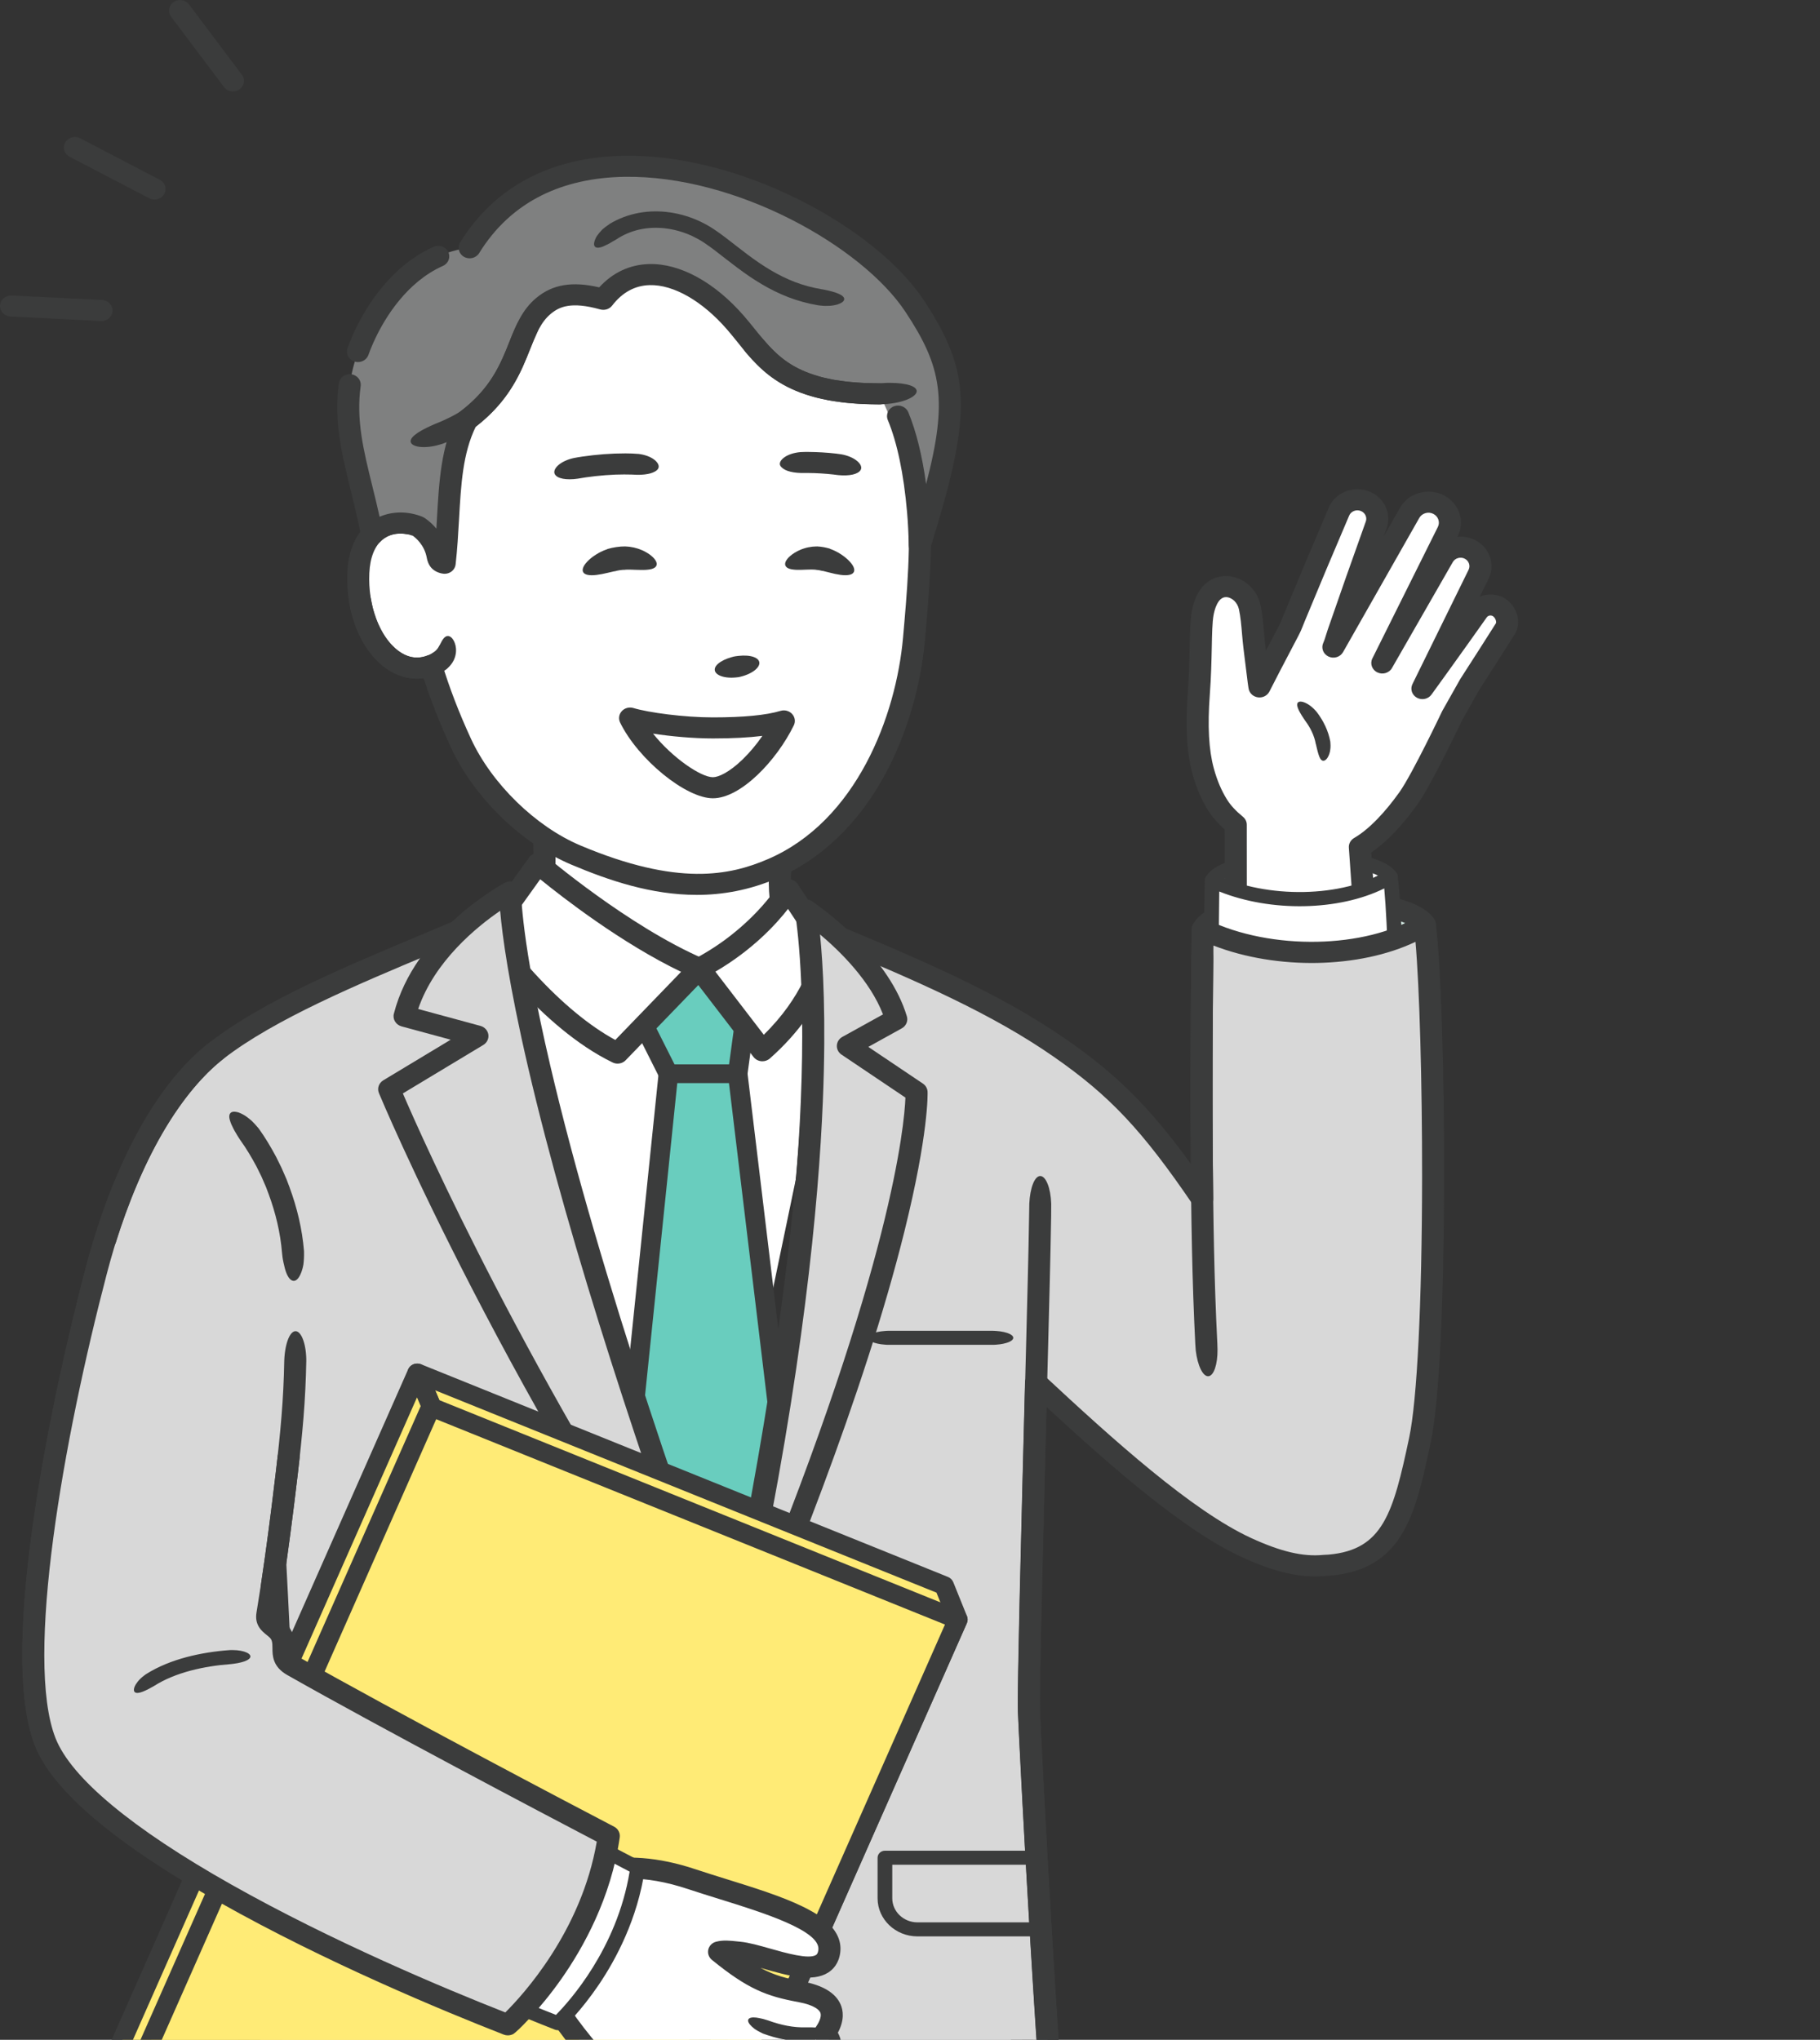 <svg width="116" height="130" viewBox="0 0 116 130" fill="none" xmlns="http://www.w3.org/2000/svg">
<rect x="0" y="0" width="116" height="130" fill="#333333" stroke="none"/>
<g clip-path="url(#clip0_4320_54701)">
<g clip-path="url(#clip1_4320_54701)">
<path d="M76.656 59.228C81.01 61.337 87.289 61.122 90.813 58.933C89.323 56.676 77.662 57.082 76.656 59.228Z" fill="#D5EBE4"/>
<path d="M83.616 61.375C81.075 61.375 78.485 60.862 76.346 59.827C76.012 59.664 75.869 59.28 76.022 58.954C76.325 58.308 77.122 57.809 78.459 57.429C79.514 57.129 80.868 56.917 82.374 56.814C85.174 56.624 90.229 56.781 91.415 58.575C91.619 58.885 91.526 59.295 91.204 59.496C89.195 60.744 86.437 61.375 83.617 61.375H83.616ZM77.945 59.043C81.585 60.424 86.39 60.338 89.573 58.838C89.131 58.641 88.465 58.448 87.532 58.306C86.089 58.088 84.245 58.031 82.475 58.152C81.07 58.247 79.82 58.441 78.861 58.715C78.463 58.827 78.166 58.939 77.945 59.042V59.043Z" fill="#3B3C3C"/>
<path d="M77.258 56.124C80.753 57.815 85.793 57.644 88.621 55.887C87.425 54.076 78.065 54.401 77.258 56.124Z" fill="white"/>
<path d="M82.843 57.754C80.819 57.754 78.754 57.346 77.05 56.52C76.827 56.412 76.732 56.157 76.834 55.938C77.412 54.705 80.536 54.364 81.852 54.275C84.078 54.124 88.094 54.242 89.021 55.646C89.158 55.853 89.095 56.126 88.881 56.26C87.282 57.253 85.088 57.755 82.843 57.755V57.754ZM78.065 55.984C81.096 57.203 85.205 57.128 87.835 55.808C86.918 55.322 84.702 54.977 81.918 55.167C80.784 55.244 79.773 55.402 78.997 55.622C78.581 55.74 78.277 55.866 78.065 55.983V55.984Z" fill="#3B3C3C"/>
<path d="M95.556 38.715C95.105 38.424 94.492 38.538 94.188 38.968C93.379 40.113 92.563 41.256 91.745 42.394L90.666 43.886L94.243 36.603C94.528 36.028 94.299 35.331 93.708 35.02C93.094 34.699 92.323 34.913 91.987 35.499L91.984 35.503L88.11 42.251L92.286 33.867C92.593 33.245 92.344 32.492 91.704 32.16C91.04 31.816 90.21 32.051 89.85 32.684L84.99 41.237C85.121 40.949 85.194 40.639 85.297 40.34C86.09 38.043 86.899 35.743 87.72 33.455L87.722 33.449C87.936 32.847 87.624 32.182 87.001 31.939C86.353 31.686 85.612 31.983 85.348 32.602C84.384 34.857 83.436 37.11 82.5 39.375C82.345 39.75 82.312 39.881 82.121 40.242C81.737 40.968 81.355 41.696 80.977 42.425C80.744 42.875 80.513 43.325 80.282 43.776C80.249 43.663 80.05 41.996 79.953 41.197C79.854 40.394 79.834 39.5 79.66 38.693C79.5 37.949 78.876 37.407 78.189 37.382C77.301 37.348 76.822 38.157 76.656 39.11C76.491 40.063 76.588 41.872 76.412 44.23C76.311 45.594 76.253 47.537 76.687 49.13C76.895 49.892 77.187 50.629 77.621 51.32C77.9 51.764 78.304 52.182 78.769 52.562L78.783 74.885L88.172 75.264L86.679 53.979C86.957 53.818 87.198 53.645 87.42 53.468C87.757 53.198 88.053 52.919 88.328 52.633C88.877 52.062 89.348 51.469 89.784 50.861C90.65 49.639 92.563 45.605 92.563 45.605L93.68 43.623C94.441 42.442 95.197 41.261 95.95 40.072C96.219 39.645 95.993 38.995 95.556 38.714V38.715Z" fill="white"/>
<path d="M88.164 75.935C88.154 75.935 88.144 75.935 88.135 75.935L78.746 75.557C78.37 75.542 78.074 75.246 78.073 74.887L78.059 52.864C77.618 52.473 77.266 52.072 77.011 51.667C76.577 50.977 76.246 50.203 75.999 49.301C75.641 47.988 75.544 46.315 75.703 44.185C75.786 43.065 75.807 42.087 75.825 41.225C75.844 40.286 75.86 39.544 75.954 39.002C76.21 37.526 77.053 36.671 78.208 36.713C79.222 36.751 80.119 37.528 80.34 38.56C80.462 39.125 80.512 39.712 80.561 40.28C80.586 40.575 80.609 40.853 80.642 41.121L80.684 41.466C80.927 41.001 81.189 40.503 81.486 39.94C81.607 39.709 81.653 39.592 81.73 39.398C81.761 39.321 81.795 39.234 81.839 39.129C82.744 36.938 83.703 34.657 84.691 32.349C84.89 31.884 85.266 31.521 85.752 31.326C86.237 31.131 86.773 31.128 87.26 31.318C88.223 31.694 88.716 32.726 88.382 33.666C88.382 33.668 88.378 33.676 88.378 33.678C88.318 33.844 88.258 34.01 88.199 34.176L89.227 32.366C89.772 31.408 91.03 31.052 92.033 31.572C92.997 32.072 93.385 33.207 92.916 34.156L92.888 34.212C93.274 34.173 93.675 34.242 94.041 34.433C94.954 34.911 95.319 35.991 94.874 36.891L94.318 38.022C94.832 37.806 95.446 37.839 95.945 38.16C96.713 38.655 96.994 39.712 96.547 40.421C95.838 41.541 95.098 42.699 94.284 43.962L93.188 45.906C93.02 46.258 91.225 50.019 90.36 51.24C89.843 51.962 89.36 52.549 88.839 53.091C88.508 53.433 88.19 53.726 87.865 53.986C87.704 54.114 87.552 54.227 87.401 54.329L88.866 75.223C88.88 75.413 88.808 75.6 88.668 75.737C88.536 75.866 88.354 75.939 88.166 75.939L88.164 75.935ZM79.477 74.243L87.411 74.562L85.971 54.025C85.953 53.776 86.083 53.537 86.307 53.406C86.522 53.282 86.731 53.138 86.964 52.952C87.244 52.729 87.511 52.483 87.804 52.18C88.278 51.687 88.721 51.147 89.197 50.483C90.017 49.326 91.897 45.369 91.915 45.329C91.922 45.315 91.929 45.301 91.937 45.288L93.054 43.307C93.061 43.295 93.068 43.284 93.074 43.273C93.89 42.007 94.632 40.848 95.341 39.727C95.394 39.644 95.318 39.377 95.156 39.272C95.026 39.188 94.849 39.221 94.761 39.344C93.995 40.427 93.195 41.55 92.315 42.774L91.237 44.267C91.029 44.555 90.626 44.642 90.309 44.468C89.992 44.294 89.868 43.917 90.023 43.601L93.6 36.318C93.73 36.057 93.625 35.747 93.363 35.61C93.231 35.54 93.078 35.524 92.933 35.565C92.788 35.605 92.668 35.697 92.595 35.824L88.719 42.576C88.537 42.895 88.121 43.016 87.783 42.851C87.445 42.686 87.305 42.292 87.469 41.965L91.645 33.581C91.795 33.278 91.67 32.913 91.361 32.753C91.205 32.672 91.025 32.654 90.856 32.703C90.686 32.751 90.546 32.859 90.461 33.008L85.601 41.561C85.421 41.877 85.013 42.002 84.676 41.844C84.338 41.687 84.19 41.303 84.339 40.974C84.409 40.822 84.462 40.647 84.519 40.461C84.552 40.352 84.586 40.243 84.623 40.135C85.391 37.909 86.207 35.59 87.049 33.241C87.049 33.24 87.052 33.232 87.053 33.231C87.146 32.966 87.006 32.671 86.729 32.564C86.589 32.509 86.435 32.51 86.296 32.566C86.156 32.621 86.048 32.726 85.991 32.859C85.007 35.162 84.049 37.438 83.146 39.624C83.106 39.722 83.074 39.802 83.046 39.875C82.963 40.085 82.896 40.251 82.741 40.547C82.3 41.382 81.937 42.074 81.6 42.726C81.367 43.174 81.136 43.623 80.907 44.074C80.779 44.323 80.503 44.473 80.214 44.447C79.924 44.423 79.68 44.23 79.6 43.964C79.568 43.856 79.537 43.651 79.31 41.779L79.249 41.279C79.213 40.988 79.188 40.685 79.162 40.392C79.118 39.864 79.071 39.319 78.966 38.834C78.874 38.404 78.525 38.07 78.156 38.056C77.592 38.037 77.392 38.944 77.344 39.223C77.267 39.669 77.252 40.369 77.234 41.254C77.216 42.089 77.194 43.128 77.108 44.282C76.96 46.264 77.043 47.795 77.362 48.964C77.574 49.741 77.854 50.4 78.218 50.977C78.44 51.331 78.777 51.693 79.22 52.055C79.376 52.183 79.466 52.368 79.466 52.565L79.48 74.245L79.477 74.243Z" fill="#3B3C3C"/>
<path d="M83.864 47.419C83.771 46.89 83.523 46.377 83.178 45.92C83.174 45.915 83.171 45.909 83.169 45.903C83.147 45.871 83.126 45.84 83.105 45.809C83.06 45.742 83.018 45.678 82.978 45.615C82.899 45.489 82.831 45.37 82.779 45.263C82.676 45.046 82.639 44.875 82.72 44.778C82.801 44.681 83.005 44.694 83.251 44.818C83.374 44.88 83.508 44.97 83.641 45.085C83.707 45.143 83.772 45.208 83.837 45.278L83.885 45.332L83.926 45.382C83.932 45.386 83.936 45.392 83.941 45.399C84.351 45.944 84.666 46.579 84.79 47.272C84.791 47.279 84.792 47.288 84.791 47.295V47.307C84.791 47.33 84.794 47.353 84.796 47.376C84.806 47.472 84.803 47.567 84.799 47.656C84.792 47.745 84.779 47.83 84.764 47.908C84.744 47.986 84.724 48.058 84.698 48.121C84.645 48.249 84.583 48.346 84.514 48.407C84.448 48.469 84.38 48.494 84.317 48.483C84.187 48.459 84.105 48.298 84.037 48.079C84.019 48.024 84.001 47.965 83.986 47.903C83.969 47.841 83.953 47.775 83.937 47.708C83.919 47.64 83.906 47.569 83.887 47.497L83.875 47.445L83.871 47.437C83.869 47.431 83.867 47.426 83.866 47.42L83.864 47.419Z" fill="#3B3C3C"/>
<path d="M88.376 82.234C89.328 77.741 89.133 59.731 88.62 55.886C85.792 57.643 80.75 57.815 77.257 56.123C77.257 56.123 76.897 79.062 77.978 81.865C79.376 85.495 80.661 88.93 83.768 88.648C86.975 88.356 87.557 86.099 88.376 82.234Z" fill="white"/>
<path d="M83.407 89.111C82.019 89.111 80.858 88.423 79.87 87.017C78.96 85.721 78.291 83.984 77.583 82.145L77.534 82.019C76.438 79.171 76.77 57.056 76.785 56.115C76.787 55.961 76.873 55.819 77.011 55.739C77.15 55.659 77.321 55.653 77.465 55.723C80.736 57.307 85.624 57.211 88.361 55.51C88.497 55.426 88.668 55.414 88.813 55.479C88.96 55.543 89.061 55.675 89.081 55.828C89.607 59.774 89.784 77.829 88.831 82.322C88.069 85.918 87.467 88.759 83.808 89.092C83.672 89.104 83.538 89.11 83.406 89.11L83.407 89.111ZM77.711 56.817C77.598 64.901 77.607 79.616 78.414 81.711L78.462 81.837C79.828 85.385 81.008 88.45 83.721 88.203C86.562 87.944 87.086 86.054 87.915 82.146C88.328 80.194 88.57 75.335 88.577 68.817C88.583 63.807 88.439 58.926 88.227 56.62C85.338 58.056 81.003 58.14 77.712 56.817H77.711Z" fill="#3B3C3C"/>
<path d="M63.425 120.282L39.344 120.61V120.668L18.358 121.118C18.358 121.118 16.837 125.006 17.397 136.865C19.124 173.37 23.528 238.767 23.528 238.767C27.667 242.846 38.892 239.36 38.892 239.36C38.892 239.36 40.683 190.816 42.888 158.758C45.442 190.303 47.699 237.712 47.699 237.712C56.254 239.844 61.227 238.161 63.785 236.13C63.785 236.13 64.886 172.528 65.274 135.988C65.4 124.117 63.425 120.282 63.425 120.282Z" fill="#D8D8D8"/>
<path d="M30.122 241.417C27.412 241.417 24.715 240.898 23.025 239.232C22.909 239.117 22.838 238.967 22.828 238.808C22.784 238.154 18.403 172.987 16.696 136.894C16.135 125.034 17.636 121.046 17.7 120.882C17.8 120.624 18.055 120.452 18.341 120.445L39.043 120.002C39.131 119.962 39.23 119.939 39.333 119.937L63.414 119.609C63.686 119.608 63.934 119.751 64.054 119.984C64.138 120.146 66.102 124.098 65.975 135.993C65.592 172.117 64.498 235.503 64.487 236.139C64.483 236.335 64.391 236.52 64.233 236.645C62.647 237.903 60.527 238.767 58.102 239.143C55.059 239.615 51.498 239.351 47.52 238.36C47.222 238.285 47.009 238.034 46.995 237.741C46.974 237.315 45.146 199.117 42.946 168.754C41.067 199.696 39.608 238.945 39.592 239.381C39.582 239.663 39.389 239.909 39.108 239.995C38.815 240.087 34.454 241.416 30.119 241.416L30.122 241.417ZM24.212 238.465C26.197 240.207 29.879 240.227 32.66 239.927C35.102 239.663 37.284 239.11 38.208 238.854C38.401 233.712 40.123 188.717 42.187 158.712C42.211 158.361 42.516 158.087 42.883 158.085H42.887C43.254 158.085 43.559 158.354 43.588 158.705C45.973 188.176 48.126 232.022 48.375 237.181C52.265 238.092 58.838 238.943 63.087 235.802C63.171 230.898 64.201 170.783 64.57 135.98C64.671 126.481 63.401 122.183 62.949 120.959L39.637 121.276C39.552 121.313 39.458 121.336 39.358 121.337L18.887 121.776C18.543 123.062 17.653 127.413 18.099 136.834C19.75 171.76 23.908 233.931 24.212 238.465Z" fill="#3B3C3C"/>
<path d="M32.11 59.603C33.439 59.231 34.449 58.182 34.572 57.061C34.63 56.535 34.673 55.926 34.691 55.264C34.724 54.037 34.672 52.623 34.478 51.196L43.739 53.618L49.918 52.523C49.731 55.163 49.607 56.16 49.783 57.508C49.965 58.9 51.083 59.342 51.868 59.727C54.67 61.098 58.098 63.595 58.098 63.595C53.841 68.95 48.153 72.265 43.739 72.265C39.325 72.265 29.452 67.702 25.195 62.346C27.862 61.274 30.336 60.101 32.11 59.603Z" fill="white"/>
<path d="M29.458 61.296L26.329 62.613L26.561 62.87L26.899 63.218C27.354 63.677 27.831 64.122 28.335 64.542C30.341 66.232 32.618 67.654 35.004 68.852C36.198 69.45 37.426 69.986 38.678 70.446C39.304 70.675 39.938 70.88 40.576 71.06C41.213 71.238 41.856 71.389 42.495 71.487C42.654 71.506 42.814 71.531 42.972 71.548C43.128 71.56 43.288 71.58 43.442 71.584C43.596 71.588 43.749 71.597 43.908 71.589C43.987 71.588 44.067 71.587 44.146 71.583L44.383 71.567C45.017 71.521 45.652 71.407 46.278 71.244C47.532 70.915 48.746 70.4 49.897 69.773C51.048 69.145 52.142 68.406 53.167 67.586C53.68 67.177 54.176 66.748 54.658 66.304C55.138 65.857 55.601 65.394 56.049 64.917C56.159 64.796 56.272 64.678 56.381 64.556L56.706 64.19L57.104 63.723L56.72 63.456L56.305 63.173C55.196 62.423 54.066 61.7 52.908 61.045C52.619 60.879 52.328 60.723 52.036 60.569L51.596 60.346L51.134 60.12C50.81 59.961 50.459 59.763 50.135 59.496C49.812 59.226 49.525 58.874 49.343 58.482C49.3 58.384 49.261 58.283 49.224 58.184C49.196 58.083 49.164 57.982 49.14 57.882C49.121 57.782 49.103 57.679 49.087 57.581L49.057 57.322C49.02 56.975 49.002 56.623 48.999 56.278C48.996 55.584 49.044 54.919 49.09 54.261L49.158 53.342L47.837 53.575L45.811 53.934L44.798 54.114L44.292 54.204L44.038 54.248L43.794 54.291C43.709 54.323 43.627 54.278 43.545 54.261L35.292 52.104L35.324 52.459L35.354 52.893C35.391 53.473 35.407 54.053 35.407 54.633C35.406 55.214 35.385 55.794 35.344 56.375C35.333 56.521 35.322 56.666 35.308 56.812L35.287 57.032L35.274 57.143L35.252 57.279C35.193 57.641 35.065 57.982 34.892 58.292C34.696 58.642 34.445 58.947 34.176 59.197C33.72 59.603 33.194 59.798 32.806 59.836C32.609 59.852 32.449 59.84 32.33 59.794C32.212 59.751 32.14 59.688 32.115 59.605C32.064 59.435 32.206 59.239 32.418 59.019C32.63 58.795 32.914 58.541 33.195 58.249C33.371 58.078 33.533 57.878 33.653 57.662C33.76 57.471 33.833 57.272 33.865 57.074L33.878 56.999L33.888 56.9L33.909 56.696C33.922 56.56 33.933 56.423 33.943 56.286C33.982 55.738 34.002 55.185 34.003 54.632C34.004 54.08 33.988 53.527 33.953 52.976L33.924 52.563L33.906 52.357L33.88 52.072C33.819 51.509 33.74 50.93 33.667 50.364L33.657 50.292C33.653 50.282 33.665 50.29 33.669 50.29L33.687 50.295L33.723 50.304L33.867 50.341L34.155 50.417L34.731 50.568L35.774 50.841L36.928 51.142L39.233 51.745L43.774 52.932L47.581 52.258L50.311 51.775L50.563 51.73L50.627 51.719L50.658 51.713C50.666 51.714 50.685 51.703 50.684 51.714L50.675 51.837L50.64 52.327L50.571 53.271L50.492 54.354C50.447 55.004 50.401 55.65 50.405 56.269C50.407 56.58 50.424 56.883 50.456 57.189L50.483 57.418L50.517 57.603C50.531 57.662 50.55 57.718 50.565 57.776L50.629 57.938C50.727 58.144 50.87 58.322 51.062 58.486C51.259 58.648 51.5 58.792 51.786 58.932L52.242 59.154L52.711 59.392C53.019 59.556 53.327 59.72 53.627 59.891C54.833 60.574 55.987 61.313 57.121 62.079L57.544 62.368L57.993 62.68C58.269 62.875 58.544 63.07 58.815 63.267L59.019 63.414L59.069 63.452C59.073 63.458 59.096 63.463 59.085 63.471L59.065 63.495L58.987 63.592L58.675 63.98L58.363 64.368C58.311 64.431 58.258 64.5 58.208 64.557L58.122 64.658C58.011 64.787 57.901 64.92 57.788 65.048L57.448 65.432C57.334 65.56 57.216 65.684 57.099 65.811C56.63 66.311 56.145 66.798 55.641 67.266C55.135 67.734 54.611 68.185 54.07 68.617C52.989 69.481 51.83 70.265 50.597 70.939C49.362 71.61 48.048 72.173 46.65 72.538C45.952 72.721 45.231 72.852 44.496 72.906L44.22 72.924C44.127 72.929 44.034 72.929 43.942 72.932C43.757 72.94 43.567 72.931 43.379 72.925C43.189 72.92 43.008 72.897 42.823 72.883C42.64 72.864 42.46 72.837 42.278 72.813C41.56 72.703 40.867 72.539 40.186 72.349C39.506 72.157 38.838 71.941 38.181 71.7C36.869 71.218 35.595 70.662 34.357 70.041C31.883 68.798 29.526 67.33 27.408 65.547C26.877 65.103 26.369 64.631 25.881 64.138L25.519 63.763L25.078 63.275L24.444 62.511L24.126 62.129C24.114 62.113 24.096 62.096 24.09 62.082L24.148 62.058L24.265 62.01L24.497 61.912C24.806 61.781 25.114 61.651 25.434 61.523L26.076 61.258L27.016 60.862C27.642 60.597 28.271 60.328 28.906 60.065C29.349 59.882 29.79 59.706 30.218 59.548C30.697 59.392 31.149 59.319 31.494 59.334C31.839 59.347 32.07 59.444 32.118 59.603C32.166 59.765 32.034 59.96 31.787 60.163C31.539 60.365 31.174 60.583 30.734 60.778C30.327 60.94 29.901 61.115 29.465 61.297L29.458 61.296Z" fill="#3B3C3C"/>
<path d="M45.949 98.063L53.373 62.441H30.848L38.272 98.063H45.949Z" fill="white"/>
<path d="M47.012 68.433L47.915 61.796H39.258L42.596 68.433H47.012Z" fill="#69CDBE"/>
<path d="M47.016 69.029H42.6C42.36 69.029 42.141 68.898 42.037 68.691L38.698 62.055C38.605 61.87 38.618 61.652 38.732 61.479C38.846 61.306 39.047 61.2 39.261 61.2H47.919C48.099 61.2 48.27 61.274 48.389 61.403C48.508 61.532 48.562 61.703 48.539 61.874L47.636 68.51C47.596 68.808 47.331 69.03 47.017 69.03L47.016 69.029ZM42.993 67.837H46.467L47.208 62.394H40.254L42.993 67.837Z" fill="#3B3C3C"/>
<path d="M47.007 68.433L51.813 108.348H38.473L42.591 68.433H47.007Z" fill="#69CDBE"/>
<path d="M51.824 108.944H38.484C38.307 108.944 38.139 108.874 38.021 108.749C37.903 108.624 37.846 108.457 37.862 108.289L41.981 68.373C42.013 68.067 42.282 67.835 42.603 67.835H47.019C47.336 67.835 47.603 68.062 47.639 68.363L52.445 108.28C52.466 108.449 52.409 108.618 52.291 108.745C52.173 108.872 52.003 108.944 51.825 108.944H51.824ZM39.172 107.751H51.123L46.461 69.028H43.167L39.172 107.751H39.172Z" fill="#3B3C3C"/>
<path d="M44.574 61.719C48.52 59.651 50.253 56.695 50.253 56.695L52.66 60.345C52.66 60.345 52.31 63.679 48.601 66.963L44.574 61.719Z" fill="white"/>
<path d="M48.593 67.636C48.57 67.636 48.548 67.635 48.525 67.634C48.326 67.615 48.144 67.517 48.026 67.362L43.999 62.118C43.879 61.963 43.836 61.765 43.88 61.576C43.924 61.388 44.051 61.226 44.228 61.133C47.933 59.191 49.615 56.397 49.632 56.369C49.754 56.163 49.98 56.033 50.227 56.028C50.472 56.022 50.707 56.14 50.839 56.34L53.245 59.99C53.328 60.117 53.365 60.266 53.35 60.415C53.334 60.561 52.929 64.04 49.069 67.458C48.938 67.574 48.767 67.637 48.592 67.637L48.593 67.636ZM45.595 61.926L48.681 65.946C51.158 63.518 51.78 61.192 51.918 60.492L50.226 57.926C49.454 58.918 47.953 60.548 45.596 61.926L45.595 61.926Z" fill="#3B3C3C"/>
<path d="M44.575 61.721C39.614 59.582 34.297 55.034 34.297 55.034L31.113 59.482C31.113 59.482 34.869 64.937 39.364 67.114L44.575 61.721Z" fill="white"/>
<path d="M39.362 67.786C39.255 67.786 39.146 67.763 39.045 67.713C34.436 65.481 30.683 60.081 30.526 59.852C30.37 59.624 30.372 59.329 30.532 59.104L33.716 54.656C33.83 54.497 34.011 54.392 34.212 54.369C34.413 54.346 34.614 54.406 34.765 54.535C34.818 54.58 40.062 59.039 44.863 61.11C45.069 61.198 45.217 61.376 45.262 61.588C45.307 61.8 45.243 62.019 45.09 62.177L39.879 67.57C39.743 67.711 39.554 67.786 39.363 67.786H39.362ZM31.964 59.481C32.339 59.989 33.092 60.965 34.094 62.056C35.827 63.943 37.587 65.394 39.216 66.278L43.411 61.936C39.618 60.117 35.865 57.203 34.43 56.036L31.964 59.481Z" fill="#3B3C3C"/>
<path d="M32.028 58.479C31.984 58.505 31.932 58.536 31.876 58.57C31.978 58.394 32.056 58.22 32.107 58.049C26.324 60.669 18.317 63.458 13.819 66.937C9.952 69.93 7.448 75.971 6.129 81.001C3.704 90.249 0.675 105.421 2.883 111.016C4.234 114.44 9.974 118.384 16.697 121.943C15.896 129.897 14.876 139.829 14.182 146.673C16.636 147.29 24.738 147.898 30.931 148.282C40.365 148.866 45.632 143.882 46.773 135.552C47.611 129.432 47.876 123.154 47.876 116.695V110.26C34.71 74.899 32.208 61.741 32.026 58.478L32.028 58.479ZM17.041 102.877C17.215 101.837 17.385 100.714 17.541 99.609C17.625 101.187 17.699 102.667 17.761 103.969C17.426 103.587 16.939 103.48 17.041 102.877Z" fill="#D8D8D8"/>
<path d="M32.413 149.004C31.916 149.004 31.407 148.988 30.889 148.955C25.734 148.636 16.686 147.999 14.006 147.326C13.674 147.242 13.453 146.94 13.486 146.612C13.77 143.806 14.11 140.48 14.467 136.984C14.973 132.025 15.495 126.902 15.958 122.32C8.083 118.11 3.465 114.388 2.229 111.257C1.202 108.655 1.15 103.957 2.076 97.294C2.995 90.675 4.585 84.145 5.451 80.842C5.979 78.83 6.916 75.821 8.389 72.917C9.848 70.04 11.527 67.854 13.38 66.421C16.778 63.791 21.949 61.627 26.95 59.533C28.678 58.809 30.311 58.126 31.809 57.447C32.058 57.334 32.354 57.37 32.564 57.541C32.775 57.711 32.862 57.983 32.786 58.236C32.769 58.293 32.75 58.351 32.728 58.408C32.73 58.421 32.731 58.434 32.732 58.447C32.781 59.319 33.144 62.885 35.766 72.162C38.535 81.964 42.834 94.708 48.543 110.04C48.57 110.112 48.584 110.188 48.584 110.265V116.7C48.584 124.103 48.232 130.123 47.475 135.644C46.87 140.061 45.173 143.467 42.431 145.769C39.869 147.919 36.505 149.004 32.416 149.004H32.413ZM14.944 146.154C18.078 146.753 26.208 147.321 30.98 147.616C35.378 147.888 38.918 146.927 41.501 144.76C43.98 142.681 45.52 139.555 46.079 135.469C46.828 130.008 47.176 124.043 47.176 116.7V110.38C33.797 74.432 31.702 62.227 31.377 59.119C30.155 59.655 28.863 60.195 27.512 60.761C22.825 62.723 17.514 64.947 14.263 67.463C9.895 70.842 7.597 78.173 6.812 81.168C5.953 84.444 4.376 90.918 3.466 97.471C2.584 103.821 2.611 108.425 3.541 110.784C4.323 112.763 7.299 116.205 17.04 121.361C17.285 121.49 17.425 121.746 17.399 122.012C16.925 126.705 16.386 131.998 15.864 137.115C15.532 140.369 15.215 143.477 14.943 146.155L14.944 146.154ZM17.763 104.642C17.559 104.642 17.36 104.558 17.224 104.402C17.166 104.337 17.089 104.275 17 104.203C16.706 103.97 16.214 103.578 16.349 102.774C16.508 101.826 16.676 100.732 16.847 99.522C16.896 99.179 17.209 98.928 17.573 98.941C17.935 98.956 18.227 99.231 18.245 99.578C18.328 101.14 18.403 102.608 18.465 103.941C18.479 104.228 18.298 104.491 18.018 104.596C17.935 104.627 17.849 104.642 17.764 104.642L17.763 104.642Z" fill="#3B3C3C"/>
<path d="M47.877 110.264C32.282 68.467 32.521 56.846 32.521 56.846C32.521 56.846 27.059 59.78 25.79 64.767L30.434 66.027L24.809 69.418C24.809 69.418 32.776 88.742 47.876 110.264H47.877Z" fill="#D8D8D8"/>
<path d="M47.873 110.935C47.646 110.935 47.423 110.829 47.288 110.638C32.319 89.302 24.231 69.858 24.151 69.664C24.027 69.364 24.144 69.023 24.43 68.85L28.725 66.262L25.594 65.413C25.231 65.314 25.014 64.959 25.103 64.609C26.429 59.398 31.938 56.386 32.173 56.261C32.392 56.143 32.661 56.146 32.877 56.27C33.094 56.394 33.223 56.619 33.218 56.859C33.218 56.887 33.193 59.866 35.068 67.892C38.195 81.279 44.117 98.201 48.533 110.039C48.653 110.358 48.504 110.711 48.188 110.864C48.088 110.912 47.979 110.936 47.873 110.936V110.935ZM25.677 69.686C26.944 72.633 33.696 87.833 45.278 105.238C41.154 93.881 36.357 79.626 33.66 68.026C32.42 62.69 32.012 59.584 31.878 58.048C30.407 59.053 27.695 61.247 26.652 64.305L30.621 65.382C30.888 65.455 31.085 65.67 31.125 65.932C31.165 66.194 31.039 66.454 30.805 66.596L25.677 69.686V69.686Z" fill="#3B3C3C"/>
<path d="M90.815 58.933C87.291 61.122 81.011 61.336 76.658 59.228C76.658 59.228 76.52 67.996 76.627 76.412C73.472 71.778 71.319 69.405 67.573 66.802C63.548 64.006 58.888 61.95 51.913 59.073C51.95 61.404 53.2 76.385 45.684 109.56V115.995C45.684 123.652 45.698 129.207 45.698 135.892C45.698 144.293 49.271 148.869 58.706 148.285C64.898 147.901 65.629 147.293 68.084 146.676C66.799 133.996 65.642 110.723 65.583 109.058C65.534 107.645 65.819 96.582 66.039 88.118C70.623 92.388 75.611 96.867 79.455 98.632C81.254 99.458 82.856 99.917 84.402 99.767C84.522 99.765 84.645 99.759 84.77 99.748C88.765 99.384 89.49 96.573 90.51 91.758C91.697 86.16 91.454 63.724 90.815 58.934V58.933Z" fill="#D8D8D8"/>
<path d="M57.121 149.007C53.389 149.007 50.581 148.122 48.569 146.32C46.162 144.166 44.991 140.754 44.991 135.893C44.991 132.664 44.988 129.698 44.984 126.633C44.98 123.351 44.977 119.954 44.977 115.996V109.561C44.977 109.513 44.981 109.466 44.992 109.419C47.946 96.382 49.892 84.638 50.778 74.509C51.483 66.435 51.306 61.782 51.23 59.794C51.218 59.495 51.209 59.259 51.206 59.084C51.202 58.857 51.32 58.642 51.518 58.516C51.716 58.389 51.968 58.367 52.187 58.458C58.763 61.169 63.745 63.317 67.981 66.259C71.159 68.467 73.263 70.538 75.896 74.171C75.837 66.584 75.949 59.298 75.95 59.218C75.954 58.987 76.082 58.774 76.29 58.654C76.497 58.533 76.754 58.525 76.971 58.629C81.011 60.586 87.047 60.469 90.427 58.37C90.63 58.245 90.885 58.227 91.105 58.324C91.325 58.421 91.476 58.618 91.507 58.847C92.163 63.767 92.383 86.285 91.195 91.89C90.236 96.416 89.478 99.992 84.832 100.415C84.702 100.427 84.57 100.434 84.439 100.437C82.901 100.58 81.266 100.21 79.147 99.237C75.51 97.567 70.902 93.551 66.698 89.668C66.49 97.701 66.234 107.724 66.281 109.034C66.33 110.394 67.487 133.858 68.779 146.61C68.812 146.938 68.591 147.24 68.259 147.324C67.749 147.453 67.307 147.583 66.879 147.709C65.244 148.192 63.7 148.647 58.748 148.954C58.188 148.989 57.645 149.007 57.122 149.007H57.121ZM46.382 109.633V115.996C46.382 119.954 46.385 123.351 46.389 126.632C46.393 129.698 46.396 132.663 46.396 135.893C46.396 140.363 47.421 143.453 49.529 145.342C51.525 147.129 54.51 147.872 58.655 147.615C63.441 147.319 64.909 146.885 66.464 146.427C66.739 146.346 67.02 146.263 67.323 146.179C66.051 133.281 64.923 110.423 64.875 109.08C64.825 107.646 65.106 96.808 65.331 88.101C65.338 87.835 65.509 87.597 65.768 87.496C66.026 87.396 66.323 87.451 66.523 87.637C70.942 91.753 75.972 96.29 79.754 98.026C81.64 98.892 83.049 99.222 84.325 99.098C84.345 99.096 84.365 99.095 84.385 99.094C84.488 99.092 84.593 99.086 84.698 99.077C88.153 98.763 88.796 96.436 89.816 91.623C90.323 89.234 90.63 83.034 90.639 75.04C90.645 68.92 90.474 62.956 90.218 60.024C86.639 61.728 81.389 61.829 77.34 60.261C77.308 62.82 77.24 69.758 77.324 76.403C77.328 76.701 77.125 76.967 76.825 77.053C76.526 77.14 76.203 77.027 76.033 76.778C72.802 72.03 70.726 69.826 67.154 67.344C63.254 64.634 58.64 62.593 52.647 60.109C52.728 62.297 52.85 66.925 52.178 74.62C51.289 84.788 49.339 96.566 46.382 109.632V109.633Z" fill="#3B3C3C"/>
<path d="M45.684 109.562C54.294 73.228 51.354 57.983 51.354 57.983C51.284 57.946 55.942 61.006 57.127 64.957L54.044 66.665L58.421 69.608C58.421 69.608 58.786 79.518 45.684 109.562Z" fill="#D8D8D8"/>
<path d="M45.679 110.232C45.608 110.232 45.537 110.222 45.465 110.201C45.118 110.094 44.913 109.752 44.994 109.413C47.436 99.109 50.467 83.943 51.038 70.206C51.38 61.992 50.667 58.141 50.66 58.104C50.623 57.909 50.687 57.728 50.755 57.625C50.952 57.327 51.356 57.225 51.682 57.391C51.721 57.41 51.758 57.434 51.791 57.46L51.805 57.47C52.935 58.261 56.706 61.128 57.8 64.773C57.889 65.068 57.755 65.384 57.477 65.538L55.343 66.72L58.822 69.059C59.002 69.181 59.112 69.374 59.12 69.584C59.124 69.689 59.197 72.224 57.646 78.473C55.078 88.82 50.075 101.23 46.329 109.819C46.218 110.076 45.957 110.232 45.68 110.232H45.679ZM52.265 59.55C52.454 61.424 52.662 64.892 52.445 70.172C52.176 76.752 51.171 87.339 48.057 102.147C56.84 80.666 57.641 71.688 57.709 69.952L53.636 67.213C53.44 67.082 53.327 66.864 53.338 66.635C53.349 66.407 53.48 66.199 53.687 66.084L56.279 64.649C55.456 62.514 53.58 60.66 52.264 59.551L52.265 59.55Z" fill="#3B3C3C"/>
<path d="M56.6 84.814H63.276C63.301 84.814 63.326 84.814 63.35 84.816C63.395 84.818 63.439 84.821 63.482 84.823C63.572 84.828 63.658 84.838 63.74 84.849C63.905 84.871 64.053 84.904 64.178 84.945C64.428 85.026 64.582 85.138 64.582 85.261C64.582 85.384 64.428 85.497 64.178 85.577C64.053 85.617 63.905 85.65 63.74 85.673C63.657 85.684 63.572 85.693 63.482 85.699C63.439 85.701 63.395 85.704 63.35 85.706C63.326 85.707 63.301 85.707 63.276 85.707H56.6C56.575 85.707 56.551 85.707 56.526 85.706C56.492 85.704 56.458 85.701 56.425 85.699C56.335 85.693 56.248 85.684 56.166 85.673C56.001 85.65 55.853 85.618 55.728 85.577C55.478 85.496 55.324 85.384 55.324 85.261C55.324 85.138 55.478 85.025 55.728 84.945C55.853 84.905 56.001 84.871 56.166 84.849C56.249 84.838 56.335 84.828 56.425 84.823C56.458 84.821 56.492 84.818 56.526 84.816C56.551 84.814 56.575 84.814 56.6 84.814Z" fill="#3B3C3C"/>
<path d="M65.823 123.409H58.475C57.074 123.409 55.934 122.321 55.934 120.982V118.397C55.934 118.15 56.143 117.949 56.402 117.949H65.666C65.924 117.949 66.134 118.15 66.134 118.397C66.134 118.644 65.924 118.844 65.666 118.844H56.87V120.982C56.87 121.828 57.59 122.515 58.475 122.515H65.823C66.082 122.515 66.291 122.716 66.291 122.963C66.291 123.21 66.082 123.41 65.823 123.41V123.409Z" fill="#3B3C3C"/>
<path d="M29.866 123.407H17.562C17.303 123.407 17.094 123.207 17.094 122.96C17.094 122.713 17.303 122.513 17.562 122.513H29.866C30.751 122.513 31.471 121.825 31.471 120.98V118.842H17.978C17.719 118.842 17.509 118.642 17.509 118.395C17.509 118.148 17.719 117.947 17.978 117.947H31.939C32.198 117.947 32.408 118.148 32.408 118.395V120.98C32.408 122.319 31.268 123.407 29.866 123.407Z" fill="#3B3C3C"/>
<path d="M67.122 143.952C66.629 138.422 66.248 132.891 65.897 127.358C65.548 121.825 65.235 116.293 64.96 110.755L64.91 109.716L64.888 109.192C64.879 109.019 64.882 108.834 64.879 108.655C64.877 107.944 64.889 107.257 64.9 106.561L64.983 102.403L65.184 94.095L65.399 85.788C65.467 83.02 65.548 80.249 65.591 77.489C65.595 77.22 65.6 76.954 65.604 76.703C65.651 75.72 65.935 74.957 66.297 74.949C66.658 74.942 66.97 75.715 67 76.713C67 76.966 67 77.235 66.996 77.506C66.952 80.284 66.872 83.051 66.803 85.821L66.588 94.127L66.386 102.432L66.304 106.582C66.292 107.27 66.281 107.968 66.283 108.641C66.286 108.809 66.283 108.97 66.291 109.143L66.313 109.656L66.362 110.692C66.636 116.22 66.95 121.751 67.298 127.276C67.649 132.801 68.031 138.326 68.521 143.835C68.554 144.219 68.587 144.596 68.618 144.955C68.655 145.899 68.434 146.642 68.086 146.674C67.738 146.707 67.38 146.014 67.236 145.075C67.197 144.714 67.154 144.336 67.122 143.951V143.952Z" fill="#3B3C3C"/>
<path d="M49.072 112.977C47.989 112.977 47.109 112.136 47.109 111.102C47.109 110.068 47.99 109.227 49.072 109.227C50.154 109.227 51.035 110.068 51.035 111.102C51.035 112.136 50.154 112.977 49.072 112.977ZM49.072 110.12C48.507 110.12 48.046 110.56 48.046 111.101C48.046 111.642 48.507 112.081 49.072 112.081C49.638 112.081 50.099 111.642 50.099 111.101C50.099 110.56 49.638 110.12 49.072 110.12Z" fill="#3B3C3C"/>
<path d="M60.168 101.05L61.042 103.217L46.856 135.296L26.59 87.498L60.168 101.05Z" fill="#FFEB76"/>
<path d="M46.863 135.893C46.863 135.893 46.86 135.893 46.858 135.893C46.606 135.891 46.379 135.743 46.285 135.52L26.018 87.723C25.924 87.499 25.979 87.243 26.159 87.074C26.338 86.904 26.608 86.856 26.84 86.949L60.418 100.5C60.574 100.564 60.697 100.684 60.758 100.835L61.632 103.002C61.69 103.146 61.688 103.306 61.624 103.448L47.438 135.526C47.34 135.747 47.114 135.891 46.863 135.891V135.893ZM27.74 88.608L46.875 133.736L60.375 103.208L59.687 101.502L27.74 88.609V88.608Z" fill="#3B3C3C"/>
<path d="M46.861 135.296L41.703 146.96L8.124 133.409L7.25 131.241L26.595 87.498L46.861 135.296Z" fill="#FFEB76"/>
<path d="M41.698 147.556C41.617 147.556 41.535 147.541 41.455 147.509L7.877 133.957C7.721 133.894 7.598 133.774 7.537 133.623L6.663 131.456C6.604 131.311 6.607 131.152 6.671 131.009L26.015 87.267C26.113 87.046 26.339 86.902 26.591 86.902H26.596C26.849 86.904 27.075 87.052 27.169 87.275L47.436 135.072C47.498 135.219 47.496 135.383 47.432 135.528L42.274 147.192C42.173 147.419 41.942 147.556 41.698 147.556ZM8.608 132.957L41.366 146.179L46.181 135.291L26.578 89.059L7.92 131.252L8.608 132.957Z" fill="#3B3C3C"/>
<path d="M8.124 133.409L41.703 146.959L61.045 103.216L27.466 89.665L8.124 133.409Z" fill="#FFEB76"/>
<path d="M41.703 147.557C41.62 147.557 41.538 147.542 41.46 147.511L7.882 133.96C7.73 133.898 7.609 133.782 7.546 133.634C7.484 133.488 7.485 133.324 7.549 133.178L26.893 89.435C26.958 89.29 27.081 89.174 27.234 89.114C27.387 89.055 27.56 89.056 27.712 89.117L61.291 102.668C61.609 102.797 61.757 103.147 61.622 103.45L42.279 147.193C42.214 147.338 42.091 147.454 41.938 147.514C41.863 147.542 41.783 147.557 41.703 147.557ZM8.943 133.092L41.371 146.179L60.229 103.535L27.801 90.448L8.943 133.092Z" fill="#3B3C3C"/>
<path d="M50.993 126.935C49.135 126.594 48.024 126.192 45.819 124.396C46.187 124.303 46.583 124.364 47.124 124.419C48.855 124.595 52.574 126.485 52.846 124.353C53.119 122.22 47.977 121.06 44.084 119.762C40.191 118.465 36.346 118.809 33.987 122.177C32.121 124.841 38.239 132.044 39.824 132.919C42.401 134.342 45.174 135.761 47.669 133.551C49.945 133.702 50.609 133.243 51.118 132.075C52.277 131.9 53.544 130.604 52.561 129.575C53.461 128.285 53.017 127.307 50.991 126.934L50.993 126.935Z" fill="white"/>
<path d="M44.79 135.374C42.875 135.374 41.002 134.34 39.483 133.502C38.11 132.744 33.94 128.052 33.097 124.587C32.818 123.44 32.924 122.504 33.414 121.805C35.725 118.506 39.601 117.556 44.326 119.131C44.962 119.343 45.648 119.556 46.312 119.763C48.044 120.302 49.834 120.858 51.173 121.515C51.814 121.829 53.764 122.787 53.554 124.437C53.462 125.153 53.081 125.531 52.776 125.721C51.768 126.352 50.205 125.908 48.693 125.478C48.62 125.458 48.547 125.436 48.474 125.417C49.376 125.903 50.141 126.095 51.135 126.278C52.433 126.517 53.254 127.009 53.575 127.742C53.745 128.13 53.834 128.74 53.403 129.548C53.653 129.998 53.695 130.509 53.514 131.005C53.24 131.748 52.481 132.398 51.627 132.653C50.968 133.913 49.971 134.335 47.928 134.241C46.904 135.065 45.841 135.375 44.79 135.375V135.374ZM40.134 119.725C37.275 119.725 35.57 121.141 34.582 122.551C34.316 122.929 34.278 123.512 34.466 124.283C35.208 127.331 39.154 131.769 40.186 132.338C42.92 133.847 45.172 134.859 47.203 133.06C47.346 132.934 47.536 132.87 47.729 132.883C49.853 133.024 50.133 132.614 50.481 131.817C50.575 131.602 50.779 131.449 51.02 131.413C51.511 131.339 52.045 130.948 52.189 130.558C52.261 130.361 52.221 130.203 52.054 130.028C51.837 129.8 51.809 129.46 51.988 129.204C52.15 128.971 52.403 128.539 52.28 128.259C52.222 128.126 51.968 127.796 50.871 127.593C48.868 127.226 47.663 126.771 45.374 124.906C45.175 124.744 45.087 124.49 45.144 124.246C45.202 124.003 45.397 123.81 45.65 123.747C46.099 123.633 46.523 123.679 47.014 123.732C47.076 123.738 47.142 123.746 47.209 123.752C47.748 123.807 48.401 123.993 49.094 124.189C50.07 124.466 51.544 124.885 52.006 124.596C52.039 124.575 52.128 124.519 52.159 124.272C52.318 123.04 48.595 121.883 45.878 121.038C45.207 120.829 44.514 120.614 43.864 120.398C42.444 119.924 41.208 119.725 40.135 119.725H40.134Z" fill="#3B3C3C"/>
<path d="M48.965 128.769C49.75 129.056 50.578 129.235 51.386 129.205C51.395 129.205 51.404 129.205 51.413 129.205C51.452 129.205 51.49 129.205 51.529 129.205C51.611 129.207 51.687 129.203 51.763 129.207C51.913 129.211 52.05 129.219 52.169 129.232C52.407 129.258 52.575 129.306 52.633 129.416C52.692 129.527 52.578 129.702 52.333 129.845C52.21 129.917 52.055 129.98 51.878 130.025C51.789 130.044 51.695 130.069 51.598 130.079C51.552 130.084 51.505 130.088 51.457 130.093C51.447 130.095 51.436 130.097 51.425 130.097C50.446 130.134 49.499 129.921 48.622 129.601C48.612 129.597 48.603 129.592 48.595 129.587L48.582 129.578C48.562 129.569 48.542 129.559 48.523 129.55C48.439 129.509 48.359 129.467 48.283 129.424C48.209 129.38 48.139 129.338 48.078 129.292C48.017 129.245 47.962 129.198 47.914 129.152C47.721 128.969 47.638 128.803 47.7 128.695C47.763 128.587 47.955 128.554 48.207 128.586C48.271 128.593 48.338 128.605 48.407 128.621C48.479 128.635 48.554 128.649 48.63 128.669C48.707 128.688 48.786 128.711 48.867 128.738L48.923 128.756L48.937 128.759C48.946 128.761 48.955 128.764 48.964 128.768L48.965 128.769Z" fill="#3B3C3C"/>
<path d="M26.174 124.837C29.416 126.412 32.704 127.829 35.55 128.941C35.552 128.941 39.78 125.07 40.644 119.038C38.904 118.131 34.841 115.993 30.842 113.841C28.284 112.464 18.968 121.334 26.174 124.837Z" fill="white"/>
<path d="M35.547 129.388C35.486 129.388 35.427 129.377 35.369 129.354C33.191 128.503 29.791 127.097 25.958 125.235C24.666 124.607 23.109 123.419 23.023 121.326C22.912 118.602 25.441 115.46 27.95 113.996C29.228 113.25 30.336 113.056 31.067 113.451C35.231 115.69 39.296 117.828 40.864 118.644C41.035 118.733 41.13 118.913 41.104 119.098C40.645 122.294 39.252 124.882 38.164 126.491C37.043 128.148 35.921 129.252 35.776 129.33C35.705 129.368 35.626 129.388 35.546 129.388H35.547ZM26.383 124.438C30.021 126.206 33.267 127.559 35.434 128.413C36.26 127.579 39.322 124.205 40.13 119.282C38.392 118.374 34.544 116.348 30.609 114.232C30.204 114.014 29.373 114.217 28.439 114.761C26.21 116.062 23.863 118.929 23.96 121.292C24.014 122.625 24.829 123.683 26.383 124.438Z" fill="#3B3C3C"/>
<path d="M6.133 81.003C3.708 90.251 0.679 105.423 2.887 111.018C5.275 117.068 21.364 124.743 32.372 129.047C32.374 129.047 37.768 124.247 38.806 117.007C35.379 115.222 24.458 109.461 18.669 106.175C17.755 105.656 18.241 105.027 17.974 104.318C17.708 103.608 16.917 103.631 17.044 102.879C17.727 98.814 18.329 93.491 18.395 92.886C18.735 89.758 18.838 87.945 18.838 84.838C19.52 78.742 7.452 75.972 6.133 81.002V81.003Z" fill="#D8D8D8"/>
<path d="M32.369 129.718C32.279 129.718 32.188 129.701 32.103 129.668C28.247 128.16 20.771 125.063 14.036 121.265C7.328 117.482 3.355 114.114 2.226 111.255C-0.491 104.37 4.433 84.711 5.448 80.84C6.465 76.957 8.849 69.921 13.377 66.417C13.678 66.184 14.12 66.228 14.365 66.516C14.609 66.804 14.563 67.226 14.262 67.46C12.807 68.586 9.168 72.175 6.811 81.166C4.056 91.672 1.548 105.732 3.541 110.781C4.539 113.311 8.415 116.537 14.751 120.11C21.168 123.729 28.278 126.709 32.205 128.257C33.31 127.162 37.053 123.099 38.036 117.371C34.706 115.63 24.074 110.026 18.308 106.752C17.371 106.221 17.367 105.507 17.365 105.034C17.364 104.847 17.363 104.685 17.311 104.545C17.262 104.416 17.17 104.339 16.998 104.202C16.705 103.968 16.212 103.577 16.348 102.772C17.061 98.525 17.688 92.872 17.694 92.817C17.734 92.449 18.079 92.181 18.466 92.219C18.852 92.257 19.132 92.587 19.092 92.956C19.086 93.012 18.467 98.632 17.736 102.985C17.733 103.004 17.732 103.018 17.731 103.027C17.761 103.061 17.839 103.123 17.898 103.169C18.119 103.345 18.454 103.611 18.634 104.09C18.767 104.446 18.769 104.768 18.77 105.026C18.772 105.405 18.772 105.454 19.026 105.597C25.053 109.019 36.425 115.002 39.14 116.417C39.396 116.55 39.539 116.821 39.5 117.097C38.946 120.963 37.173 124.133 35.785 126.112C34.365 128.134 32.913 129.521 32.721 129.628C32.613 129.687 32.492 129.717 32.37 129.717L32.369 129.718Z" fill="#3B3C3C"/>
<path d="M9.293 106.706C10.098 106.195 10.986 105.853 11.886 105.611C12.79 105.373 13.71 105.231 14.634 105.164C14.654 105.162 14.675 105.162 14.695 105.162C14.717 105.162 14.739 105.162 14.761 105.161C14.784 105.161 14.807 105.161 14.831 105.161C14.923 105.161 15.013 105.166 15.098 105.173C15.269 105.188 15.423 105.217 15.552 105.256C15.809 105.334 15.965 105.451 15.96 105.574C15.955 105.697 15.803 105.804 15.562 105.888C15.441 105.93 15.297 105.967 15.139 105.996C15.06 106.011 14.976 106.024 14.89 106.035C14.849 106.04 14.807 106.045 14.764 106.05C14.746 106.053 14.726 106.056 14.707 106.057C13.838 106.12 12.972 106.254 12.14 106.474C11.309 106.696 10.511 107.009 9.815 107.452C9.799 107.462 9.784 107.472 9.768 107.48L9.744 107.492L9.692 107.521C9.62 107.561 9.549 107.599 9.482 107.636C9.344 107.705 9.22 107.768 9.103 107.811C8.873 107.901 8.685 107.928 8.59 107.842C8.498 107.758 8.522 107.571 8.661 107.339C8.732 107.227 8.828 107.1 8.956 106.981C9.019 106.921 9.087 106.858 9.164 106.803L9.219 106.762L9.243 106.743C9.26 106.73 9.276 106.718 9.295 106.706H9.293Z" fill="#3B3C3C"/>
<path d="M16.489 71.921C16.908 72.503 17.268 73.111 17.599 73.73L17.832 74.202C17.87 74.281 17.912 74.359 17.948 74.439L18.053 74.679L18.263 75.161L18.448 75.651C18.932 76.962 19.262 78.33 19.375 79.725C19.377 79.756 19.377 79.787 19.377 79.818C19.377 79.885 19.377 79.95 19.377 80.014C19.375 80.15 19.369 80.279 19.358 80.403C19.344 80.65 19.279 80.873 19.215 81.057C19.082 81.426 18.903 81.642 18.71 81.632C18.516 81.622 18.344 81.396 18.222 81.05C18.158 80.876 18.12 80.673 18.065 80.449C18.04 80.337 18.02 80.219 18.003 80.097C17.996 80.039 17.99 79.98 17.983 79.919C17.979 79.891 17.976 79.863 17.974 79.835C17.87 78.565 17.569 77.307 17.122 76.1L16.952 75.648L16.759 75.204L16.663 74.982C16.631 74.909 16.591 74.837 16.556 74.765L16.342 74.331C16.036 73.762 15.707 73.206 15.333 72.686C15.316 72.662 15.3 72.64 15.285 72.617L15.264 72.581C15.247 72.557 15.231 72.532 15.215 72.507C15.148 72.406 15.088 72.302 15.031 72.205C14.913 72.017 14.825 71.824 14.752 71.671C14.717 71.59 14.689 71.512 14.667 71.439C14.644 71.372 14.628 71.308 14.62 71.247C14.603 71.126 14.618 71.02 14.678 70.947C14.738 70.874 14.839 70.842 14.98 70.854C15.05 70.86 15.129 70.876 15.217 70.903C15.298 70.933 15.386 70.973 15.478 71.023C15.671 71.121 15.853 71.268 16.052 71.444C16.148 71.534 16.237 71.632 16.33 71.738C16.351 71.763 16.374 71.788 16.395 71.813L16.427 71.848C16.448 71.872 16.47 71.896 16.488 71.922L16.489 71.921Z" fill="#3B3C3C"/>
<path d="M19.521 86.76C19.498 87.962 19.44 89.17 19.342 90.371C19.244 91.57 19.118 92.763 18.978 93.953C18.698 96.327 18.394 98.699 18.039 101.069C18.031 101.122 18.022 101.174 18.011 101.225C18 101.285 17.986 101.354 17.972 101.416C17.943 101.542 17.91 101.663 17.874 101.778C17.802 102.008 17.719 102.212 17.626 102.38C17.443 102.717 17.233 102.909 17.042 102.879C16.85 102.849 16.713 102.605 16.645 102.235C16.611 102.05 16.593 101.833 16.594 101.595C16.594 101.477 16.6 101.353 16.61 101.224C16.615 101.162 16.622 101.092 16.629 101.033C16.634 100.982 16.641 100.93 16.648 100.877C17.001 98.527 17.304 96.165 17.582 93.802C17.721 92.623 17.846 91.442 17.942 90.266C18.039 89.09 18.095 87.916 18.117 86.734C18.118 86.681 18.12 86.628 18.124 86.577C18.128 86.519 18.132 86.463 18.137 86.406C18.148 86.278 18.164 86.155 18.183 86.038C18.221 85.804 18.274 85.593 18.338 85.415C18.466 85.059 18.643 84.839 18.836 84.838C19.03 84.838 19.205 85.059 19.331 85.419C19.394 85.599 19.445 85.813 19.477 86.05C19.494 86.17 19.505 86.295 19.513 86.424C19.516 86.481 19.518 86.54 19.521 86.599C19.522 86.651 19.523 86.704 19.521 86.758V86.76Z" fill="#3B3C3C"/>
<path d="M76.184 85.669C75.977 81.592 75.922 77.528 75.892 73.462C75.865 69.396 75.882 65.334 75.924 61.27C75.925 61.171 75.928 61.072 75.932 60.98C75.982 59.989 76.291 59.224 76.653 59.228C77.014 59.234 77.301 60.004 77.328 60.994C77.33 61.086 77.33 61.184 77.329 61.283C77.287 65.339 77.271 69.397 77.297 73.453C77.326 77.507 77.382 81.564 77.587 85.6C77.595 85.741 77.596 85.879 77.6 86.01C77.608 86.948 77.367 87.683 77.017 87.71C76.668 87.736 76.33 87.032 76.214 86.083C76.2 85.95 76.192 85.811 76.184 85.669Z" fill="#3B3C3C"/>
<path d="M58.511 31.753C58.083 27.913 56.873 23.974 55.425 20.96C53.581 17.122 48.888 15.337 43.22 15.337C33.362 15.337 25.958 25.608 25.958 31.215C25.958 31.95 25.972 32.669 26.002 33.374C24.57 33.137 22.96 33.911 22.841 36.491C22.673 40.12 24.844 43.183 27.279 42.478C27.351 42.456 27.416 42.433 27.48 42.409C27.969 44.022 28.594 45.653 29.378 47.352C30.792 50.415 33.714 53.232 36.712 54.495C40.93 56.272 45 57.182 49.231 55.365C55.095 52.848 57.783 46.047 58.259 40.691C58.526 37.682 58.807 34.4 58.511 31.752V31.753Z" fill="white"/>
<path d="M44.398 57.032C41.517 57.032 38.825 56.12 36.427 55.11C33.231 53.762 30.21 50.825 28.734 47.624C28.04 46.118 27.47 44.672 27 43.223C26.146 43.335 25.284 43.101 24.53 42.542C22.96 41.378 22.022 38.992 22.139 36.463C22.221 34.688 22.947 33.771 23.542 33.313C24.036 32.933 24.634 32.714 25.274 32.672C25.262 32.197 25.255 31.711 25.255 31.218C25.255 28.138 27.263 24.02 30.369 20.726C34.054 16.819 38.618 14.668 43.219 14.668C46.244 14.668 48.88 15.15 51.049 16.102C53.414 17.138 55.1 18.68 56.062 20.683C57.652 23.99 58.798 28.001 59.209 31.685C59.517 34.452 59.207 37.944 58.957 40.751C58.687 43.788 57.774 46.862 56.386 49.406C54.697 52.503 52.321 54.776 49.517 55.981C47.763 56.734 46.049 57.034 44.398 57.034V57.032ZM27.477 41.739C27.584 41.739 27.689 41.762 27.787 41.808C27.964 41.891 28.097 42.042 28.152 42.223C28.639 43.826 29.249 45.416 30.018 47.083C31.341 49.949 34.143 52.682 36.993 53.883C43.209 56.503 46.52 55.794 48.94 54.755C54.588 52.33 57.112 45.634 57.556 40.636C57.801 37.888 58.105 34.465 57.811 31.825C57.416 28.28 56.312 24.422 54.784 21.241C53.967 19.538 52.512 18.219 50.461 17.321C48.505 16.463 45.999 16.009 43.217 16.009C37.552 16.009 33.389 19.527 31.411 21.624C28.568 24.638 26.658 28.493 26.658 31.217C26.658 31.948 26.673 32.666 26.701 33.349C26.71 33.551 26.622 33.747 26.462 33.88C26.302 34.014 26.088 34.072 25.879 34.037C25.559 33.984 24.945 33.956 24.42 34.359C23.891 34.765 23.587 35.514 23.54 36.523C23.444 38.598 24.187 40.591 25.389 41.482C25.929 41.883 26.493 42.002 27.066 41.839C27.116 41.823 27.165 41.806 27.218 41.786C27.301 41.755 27.389 41.74 27.476 41.74L27.477 41.739Z" fill="#3B3C3C"/>
<path d="M39.863 30.236C39.023 30.235 38.162 30.304 37.324 30.425C37.15 30.451 36.978 30.478 36.82 30.507C36.458 30.56 36.133 30.556 35.883 30.511C35.634 30.462 35.447 30.376 35.361 30.219C35.276 30.065 35.359 29.843 35.584 29.647C35.807 29.449 36.153 29.284 36.553 29.195C36.731 29.159 36.919 29.128 37.109 29.1C38.024 28.967 38.936 28.894 39.869 28.895C40.156 28.895 40.442 28.907 40.717 28.931C41.119 28.983 41.482 29.119 41.72 29.311C41.838 29.405 41.922 29.512 41.96 29.611C41.998 29.714 41.988 29.8 41.944 29.875C41.899 29.949 41.825 30.006 41.745 30.051C41.663 30.098 41.57 30.136 41.46 30.168C41.242 30.228 40.948 30.266 40.607 30.26C40.375 30.246 40.123 30.239 39.864 30.239L39.863 30.236Z" fill="#3B3C3C"/>
<path d="M51.536 28.803C52.12 28.808 52.694 28.842 53.273 28.907C53.393 28.922 53.513 28.937 53.625 28.955C54.03 29.027 54.387 29.18 54.62 29.373C54.737 29.468 54.822 29.573 54.862 29.672C54.904 29.774 54.901 29.866 54.859 29.944C54.817 30.022 54.743 30.083 54.66 30.13C54.573 30.18 54.471 30.217 54.347 30.245C54.103 30.3 53.782 30.315 53.419 30.279C53.319 30.266 53.213 30.253 53.105 30.24C52.584 30.182 52.052 30.149 51.528 30.145C51.367 30.143 51.209 30.145 51.06 30.145C50.712 30.137 50.413 30.086 50.197 30.009C50.086 29.97 50.001 29.925 49.924 29.872C49.852 29.819 49.782 29.761 49.738 29.687C49.694 29.613 49.688 29.522 49.738 29.421C49.784 29.324 49.881 29.222 50.003 29.138C50.251 28.965 50.611 28.85 51.01 28.814C51.179 28.805 51.358 28.8 51.536 28.802V28.803Z" fill="#3B3C3C"/>
<path d="M46.761 41.847L46.876 41.825C46.943 41.816 47.008 41.808 47.071 41.8C47.167 41.789 47.261 41.783 47.35 41.781C47.531 41.777 47.698 41.789 47.843 41.818C48.135 41.876 48.34 41.997 48.389 42.176C48.439 42.355 48.317 42.559 48.077 42.74C47.957 42.83 47.807 42.914 47.635 42.986C47.549 43.022 47.457 43.055 47.36 43.084C47.311 43.099 47.263 43.112 47.212 43.124C47.178 43.132 47.181 43.132 47.175 43.134C47.17 43.136 47.165 43.137 47.16 43.138L47.037 43.162C47.027 43.164 47.017 43.165 47.006 43.164C47.002 43.164 47.004 43.163 46.994 43.164L46.955 43.169C46.93 43.172 46.904 43.174 46.878 43.177C46.777 43.187 46.676 43.19 46.581 43.189C46.388 43.187 46.211 43.163 46.06 43.121C45.755 43.037 45.564 42.878 45.555 42.694C45.545 42.508 45.693 42.334 45.93 42.181C46.05 42.104 46.194 42.033 46.358 41.971C46.441 41.939 46.527 41.912 46.619 41.885C46.641 41.879 46.664 41.873 46.688 41.867L46.723 41.857C46.732 41.855 46.729 41.855 46.733 41.854C46.742 41.85 46.75 41.847 46.76 41.845L46.761 41.847Z" fill="#3B3C3C"/>
<path d="M26.641 33.549C25.683 33.173 24.503 33.254 23.715 34.081C22.816 29.321 21.023 26.014 23.314 21.237C24.498 18.767 26.777 16.13 29.939 15.793C36.328 5.419 53.754 12.659 58.294 19.496C61.234 23.925 61.232 26.365 58.627 34.747C58.614 33.995 58.578 33.27 58.518 32.589C58.351 30.673 57.163 27.438 56.055 25.103C49.774 25.103 48.723 22.7 46.896 20.587C44.127 17.386 40.563 16.328 38.453 19.076C36.566 18.548 35.503 18.784 34.652 19.487C32.776 21.039 33.365 24.045 29.757 26.766C28.43 29.355 28.72 32.48 28.342 35.896C28.342 35.896 28.161 35.878 28.045 35.77C27.944 35.676 27.905 35.492 27.9 35.458C27.672 34.154 26.642 33.548 26.642 33.548L26.641 33.549Z" fill="#7F8080"/>
<path d="M22.816 23.076C22.74 23.076 22.663 23.064 22.587 23.039C22.22 22.918 22.026 22.536 22.152 22.186C22.298 21.782 22.472 21.369 22.668 20.96C23.355 19.528 24.913 16.945 27.636 15.731C27.987 15.574 28.406 15.72 28.57 16.055C28.733 16.391 28.581 16.791 28.23 16.947C25.914 17.979 24.551 20.254 23.945 21.518C23.767 21.888 23.61 22.261 23.48 22.624C23.379 22.901 23.107 23.076 22.815 23.076L22.816 23.076Z" fill="#3B3C3C"/>
<path d="M28.341 36.568C28.316 36.568 28.293 36.567 28.268 36.564C28.169 36.555 27.823 36.503 27.552 36.25C27.306 36.021 27.227 35.697 27.205 35.568C27.058 34.722 26.474 34.26 26.309 34.145C25.683 33.919 24.828 33.908 24.233 34.532C24.052 34.722 23.776 34.796 23.52 34.725C23.263 34.654 23.07 34.451 23.022 34.2C22.828 33.172 22.59 32.209 22.361 31.277C21.796 28.985 21.261 26.82 21.596 24.429C21.648 24.062 22.001 23.803 22.385 23.853C22.77 23.902 23.04 24.24 22.988 24.607C22.688 26.753 23.17 28.707 23.728 30.969C23.885 31.605 24.045 32.255 24.194 32.934C25.009 32.581 25.984 32.566 26.906 32.927C26.942 32.941 26.976 32.957 27.008 32.977C27.037 32.994 27.424 33.226 27.813 33.691C27.826 33.468 27.839 33.247 27.851 33.027C27.985 30.672 28.11 28.447 29.124 26.47C29.17 26.38 29.237 26.3 29.32 26.238C31.282 24.758 31.908 23.186 32.459 21.799C32.881 20.736 33.28 19.732 34.191 18.979C35.223 18.125 36.47 17.914 38.191 18.314C39.05 17.374 40.138 16.862 41.365 16.829C43.343 16.775 45.558 17.987 47.436 20.158C47.669 20.428 47.891 20.703 48.105 20.968C49.602 22.826 50.895 24.431 56.054 24.431C56.443 24.431 56.757 24.731 56.757 25.102C56.757 25.473 56.443 25.773 56.054 25.773C50.203 25.773 48.571 23.747 46.991 21.787C46.785 21.531 46.571 21.266 46.353 21.014C44.777 19.192 42.931 18.13 41.406 18.171C40.465 18.197 39.662 18.635 39.019 19.473C38.845 19.701 38.539 19.799 38.255 19.72C36.408 19.204 35.653 19.547 35.112 19.995C34.469 20.526 34.162 21.299 33.774 22.277C33.2 23.721 32.488 25.513 30.322 27.194C29.495 28.895 29.384 30.848 29.257 33.101C29.204 34.025 29.15 34.982 29.04 35.968C29.002 36.312 28.698 36.568 28.343 36.568H28.341Z" fill="#3B3C3C"/>
<path d="M58.623 35.418C58.592 35.418 58.56 35.416 58.528 35.411C58.184 35.367 57.927 35.089 57.92 34.758C57.906 34.012 57.87 33.301 57.813 32.644C57.601 30.201 57.187 28.223 56.584 26.765C56.442 26.42 56.618 26.03 56.979 25.894C57.34 25.758 57.748 25.927 57.891 26.272C58.396 27.494 58.776 29.029 59.026 30.851C60.436 25.465 60.019 23.354 57.695 19.854C54.938 15.703 46.908 11.155 39.793 11.269C37.819 11.301 36.053 11.695 34.543 12.441C32.893 13.256 31.546 14.498 30.539 16.133C30.342 16.452 29.911 16.559 29.577 16.37C29.242 16.182 29.131 15.771 29.328 15.451C31.509 11.911 35.118 10.001 39.769 9.926C43.26 9.869 47.243 10.873 50.977 12.75C54.473 14.507 57.354 16.835 58.881 19.135C60.789 22.008 61.203 23.808 61.237 25.626C61.282 28.031 60.528 30.972 59.295 34.937C59.206 35.225 58.93 35.417 58.622 35.417L58.623 35.418Z" fill="#3B3C3C"/>
<path d="M56.574 25.744L56.275 25.761L56.125 25.77L56.066 25.772H56.012L55.936 25.77L55.329 25.755C54.925 25.755 54.517 25.714 54.11 25.682C54.009 25.673 53.907 25.668 53.805 25.655L53.499 25.611L52.886 25.523L52.275 25.391C52.174 25.367 52.071 25.352 51.971 25.319L51.668 25.23C50.863 24.994 50.066 24.646 49.362 24.162C48.654 23.681 48.062 23.078 47.551 22.475C47.529 22.448 47.507 22.42 47.486 22.393C47.446 22.339 47.407 22.287 47.367 22.234C47.288 22.125 47.22 22.018 47.157 21.914C47.03 21.702 46.939 21.509 46.875 21.33C46.747 20.981 46.738 20.705 46.889 20.586C47.037 20.468 47.321 20.535 47.658 20.746C47.823 20.849 48.005 20.994 48.181 21.156C48.27 21.237 48.36 21.328 48.449 21.42C48.471 21.443 48.492 21.465 48.515 21.489C48.535 21.51 48.556 21.532 48.576 21.555C48.599 21.578 48.621 21.602 48.642 21.628C49.116 22.186 49.61 22.682 50.181 23.071C50.75 23.463 51.397 23.747 52.088 23.949L52.346 24.027C52.431 24.055 52.524 24.068 52.612 24.088L53.147 24.204L53.698 24.283L53.973 24.322C54.065 24.334 54.159 24.338 54.253 24.346C54.626 24.375 54.998 24.413 55.379 24.413L55.947 24.427L56.018 24.429H56.031C56.037 24.429 56.038 24.429 56.037 24.429H56.051L56.194 24.421L56.483 24.403C56.517 24.401 56.551 24.4 56.586 24.4H56.636C56.669 24.4 56.701 24.4 56.732 24.4C56.865 24.4 56.992 24.404 57.115 24.411C57.36 24.426 57.582 24.454 57.769 24.495C58.144 24.579 58.388 24.707 58.424 24.89C58.46 25.072 58.248 25.279 57.878 25.439C57.694 25.52 57.471 25.59 57.223 25.643C57.099 25.67 56.968 25.693 56.832 25.711C56.8 25.715 56.767 25.719 56.734 25.724L56.682 25.731C56.648 25.736 56.613 25.74 56.577 25.742L56.574 25.744Z" fill="#3B3C3C"/>
<path d="M38.84 14.28C39.413 13.931 40.058 13.688 40.723 13.567C41.389 13.445 42.072 13.442 42.731 13.541C43.392 13.639 44.031 13.836 44.627 14.117C44.924 14.258 45.215 14.42 45.484 14.598C45.752 14.775 46.002 14.959 46.246 15.144C46.733 15.515 47.195 15.888 47.667 16.239C48.138 16.591 48.617 16.922 49.113 17.215C49.609 17.511 50.124 17.764 50.657 17.971C51.189 18.175 51.742 18.326 52.303 18.422C52.358 18.431 52.413 18.44 52.464 18.449C52.649 18.486 52.824 18.52 52.983 18.566C53.142 18.608 53.285 18.651 53.407 18.705C53.65 18.8 53.806 18.924 53.808 19.059C53.81 19.193 53.653 19.314 53.382 19.404C53.246 19.442 53.082 19.475 52.899 19.489C52.715 19.5 52.511 19.502 52.299 19.475C52.24 19.469 52.178 19.462 52.115 19.452C51.476 19.343 50.849 19.171 50.249 18.941C49.651 18.709 49.077 18.427 48.538 18.104C47.453 17.467 46.499 16.679 45.566 15.962C45.331 15.785 45.098 15.613 44.864 15.459C44.631 15.304 44.393 15.174 44.144 15.055C43.645 14.82 43.11 14.656 42.565 14.575C42.019 14.493 41.464 14.497 40.93 14.594C40.397 14.691 39.887 14.884 39.43 15.162C39.368 15.204 39.307 15.244 39.246 15.28C39.174 15.324 39.1 15.363 39.03 15.401C38.962 15.445 38.896 15.484 38.83 15.521C38.763 15.556 38.699 15.589 38.635 15.617C38.571 15.645 38.516 15.677 38.46 15.7C38.237 15.796 38.043 15.821 37.939 15.738C37.834 15.655 37.839 15.473 37.947 15.228C37.974 15.167 38.004 15.1 38.047 15.036C38.091 14.973 38.142 14.907 38.198 14.839C38.255 14.772 38.316 14.702 38.385 14.632C38.457 14.567 38.537 14.505 38.62 14.441C38.689 14.389 38.763 14.335 38.84 14.284V14.28Z" fill="#3B3C3C"/>
<path d="M27.73 27.017C28.063 26.889 28.391 26.743 28.708 26.582C28.867 26.502 29.023 26.417 29.172 26.33L29.281 26.265L29.333 26.233C29.351 26.221 29.333 26.233 29.346 26.224L29.551 26.063C30.104 25.624 30.594 25.129 31.013 24.583C31.43 24.035 31.766 23.435 32.053 22.791C32.346 22.147 32.577 21.458 32.913 20.733C32.929 20.701 32.945 20.67 32.962 20.639C32.979 20.609 32.994 20.581 33.011 20.552C33.03 20.52 33.047 20.489 33.066 20.458C33.101 20.397 33.143 20.337 33.182 20.279C33.221 20.222 33.263 20.166 33.307 20.113C33.39 20.005 33.484 19.909 33.573 19.824C33.669 19.741 33.756 19.665 33.851 19.607C34.223 19.367 34.535 19.35 34.656 19.489C34.783 19.634 34.726 19.891 34.623 20.205C34.593 20.281 34.568 20.37 34.533 20.455C34.502 20.545 34.464 20.635 34.426 20.734C34.386 20.832 34.343 20.936 34.299 21.042C34.276 21.094 34.254 21.146 34.231 21.2C34.22 21.228 34.208 21.256 34.196 21.284C33.906 21.903 33.663 22.614 33.345 23.319C33.031 24.026 32.637 24.731 32.15 25.372C31.66 26.014 31.083 26.591 30.454 27.092L30.213 27.28C30.19 27.3 30.132 27.338 30.11 27.351L30.041 27.394L29.907 27.475C29.728 27.578 29.549 27.676 29.368 27.768C29.006 27.951 28.636 28.116 28.257 28.263C28.223 28.276 28.189 28.289 28.154 28.298L28.102 28.312C28.069 28.322 28.036 28.331 28.004 28.342C27.867 28.384 27.732 28.413 27.602 28.438C27.473 28.464 27.346 28.477 27.227 28.486C27.109 28.497 26.997 28.497 26.894 28.491C26.688 28.483 26.516 28.444 26.393 28.387C26.27 28.331 26.195 28.257 26.177 28.166C26.158 28.075 26.196 27.976 26.277 27.877C26.359 27.778 26.483 27.678 26.638 27.574C26.716 27.523 26.802 27.473 26.894 27.42C26.985 27.368 27.085 27.319 27.189 27.265C27.294 27.213 27.404 27.164 27.518 27.111C27.545 27.099 27.573 27.087 27.601 27.075L27.643 27.055C27.671 27.043 27.701 27.029 27.73 27.018V27.017Z" fill="#3B3C3C"/>
<path d="M52.422 36.389C52.271 36.346 52.133 36.321 52 36.315C51.998 36.315 51.997 36.313 51.996 36.31C52.001 36.31 51.979 36.307 51.969 36.307L51.931 36.305C51.906 36.304 51.882 36.303 51.856 36.3C51.753 36.297 51.648 36.294 51.534 36.3C51.481 36.299 51.423 36.303 51.365 36.305C51.308 36.307 51.251 36.309 51.197 36.311C51.083 36.319 50.975 36.316 50.871 36.317C50.766 36.317 50.669 36.313 50.579 36.301C50.489 36.292 50.408 36.277 50.338 36.256C50.198 36.213 50.099 36.144 50.059 36.049C50.019 35.954 50.04 35.84 50.116 35.715C50.154 35.653 50.205 35.589 50.269 35.521C50.335 35.456 50.414 35.389 50.505 35.322C50.596 35.254 50.707 35.191 50.825 35.126C50.886 35.094 50.954 35.066 51.022 35.036C51.09 35.006 51.163 34.977 51.245 34.954C51.401 34.902 51.581 34.863 51.776 34.841C51.826 34.838 51.877 34.834 51.928 34.832L52.005 34.828C52.017 34.828 52.03 34.827 52.044 34.828C52.048 34.828 52.06 34.828 52.059 34.828C52.059 34.828 52.066 34.824 52.069 34.824C52.356 34.836 52.633 34.891 52.884 34.964C52.887 34.964 52.889 34.967 52.891 34.97C52.891 34.971 52.892 34.973 52.893 34.975L52.947 34.996L53.01 35.02C53.179 35.084 53.32 35.16 53.454 35.234C53.71 35.387 53.914 35.546 54.07 35.698C54.381 36.001 54.515 36.28 54.416 36.463C54.318 36.646 53.997 36.695 53.568 36.637C53.353 36.608 53.114 36.556 52.869 36.491C52.75 36.465 52.626 36.427 52.512 36.402L52.468 36.391L52.447 36.385C52.44 36.384 52.43 36.382 52.433 36.383L52.429 36.386C52.429 36.386 52.424 36.389 52.423 36.389H52.422Z" fill="#3B3C3C"/>
<path d="M38.726 34.987C39.076 34.887 39.47 34.821 39.862 34.824C39.866 34.824 39.871 34.826 39.875 34.828L39.889 34.829L39.925 34.831L39.998 34.835C40.046 34.837 40.092 34.843 40.138 34.849C40.229 34.864 40.321 34.877 40.405 34.896C40.488 34.918 40.57 34.94 40.648 34.963C40.727 34.986 40.796 35.016 40.866 35.043C40.934 35.072 41.002 35.098 41.062 35.131C41.181 35.195 41.294 35.256 41.385 35.324C41.478 35.391 41.558 35.457 41.625 35.522C41.69 35.588 41.742 35.653 41.78 35.715C41.857 35.839 41.879 35.953 41.838 36.048C41.797 36.143 41.699 36.212 41.559 36.256C41.488 36.278 41.408 36.293 41.32 36.303C41.231 36.315 41.133 36.321 41.03 36.322C40.925 36.322 40.818 36.326 40.704 36.319C40.646 36.315 40.591 36.318 40.533 36.316C40.477 36.316 40.416 36.308 40.359 36.309C40.302 36.309 40.244 36.308 40.187 36.304C40.131 36.304 40.075 36.304 40.016 36.304C39.988 36.304 39.959 36.303 39.931 36.305L39.889 36.307C39.878 36.307 39.853 36.308 39.859 36.309C39.856 36.312 39.854 36.313 39.851 36.313C39.628 36.312 39.409 36.346 39.17 36.413C39.167 36.413 39.164 36.413 39.161 36.413C39.16 36.413 39.157 36.411 39.157 36.409C39.128 36.415 39.101 36.421 39.074 36.428C39.014 36.439 38.952 36.456 38.89 36.47C38.829 36.486 38.769 36.496 38.707 36.512C38.462 36.57 38.224 36.618 38.012 36.643C37.587 36.693 37.268 36.646 37.168 36.462C37.071 36.28 37.203 36 37.523 35.698C37.683 35.547 37.892 35.39 38.154 35.244C38.218 35.206 38.292 35.173 38.364 35.139C38.437 35.104 38.512 35.069 38.596 35.041C38.634 35.027 38.671 35.013 38.71 34.999C38.711 34.996 38.713 34.994 38.714 34.992C38.717 34.988 38.72 34.986 38.724 34.985L38.726 34.987Z" fill="#3B3C3C"/>
<path d="M45.437 50.876C43.709 50.876 40.669 48.394 39.523 46.048C39.405 45.806 39.448 45.521 39.631 45.322C39.815 45.121 40.105 45.044 40.371 45.124C41.326 45.412 43.59 45.721 45.437 45.721C47.381 45.721 48.831 45.581 49.747 45.305C50.012 45.225 50.303 45.302 50.486 45.502C50.67 45.703 50.713 45.987 50.595 46.228C49.503 48.464 47.22 50.876 45.437 50.876ZM41.623 46.756C42.848 48.288 44.666 49.533 45.437 49.533C45.786 49.533 46.467 49.236 47.33 48.401C47.783 47.963 48.215 47.447 48.593 46.899C47.724 47.008 46.678 47.062 45.437 47.062C44.194 47.062 42.752 46.932 41.623 46.755V46.756Z" fill="#3B3C3C"/>
<path d="M28.401 42.687C28.355 42.719 28.308 42.753 28.262 42.781L28.123 42.859C28.028 42.915 27.938 42.949 27.844 42.991C27.657 43.066 27.476 43.129 27.267 43.174C26.865 43.264 26.438 43.278 26.028 43.204C25.618 43.132 25.236 42.98 24.9 42.785C24.564 42.589 24.27 42.35 24.014 42.091C23.501 41.572 23.132 40.975 22.85 40.358C22.708 40.049 22.594 39.732 22.496 39.413C22.398 39.093 22.323 38.769 22.265 38.443C22.26 38.414 22.256 38.385 22.253 38.357C22.249 38.324 22.245 38.292 22.242 38.261C22.237 38.225 22.236 38.191 22.233 38.156C22.224 38.017 22.218 37.884 22.227 37.756C22.233 37.629 22.244 37.508 22.264 37.395C22.284 37.282 22.305 37.178 22.337 37.083C22.367 36.987 22.402 36.903 22.438 36.829C22.477 36.755 22.519 36.693 22.562 36.642C22.648 36.542 22.742 36.491 22.839 36.494C22.935 36.498 23.026 36.558 23.108 36.657C23.149 36.706 23.187 36.766 23.222 36.834C23.26 36.902 23.296 36.979 23.329 37.063C23.361 37.147 23.396 37.238 23.426 37.335C23.454 37.432 23.487 37.535 23.515 37.643C23.54 37.751 23.572 37.863 23.596 37.979C23.603 38.008 23.607 38.038 23.614 38.068C23.62 38.095 23.627 38.122 23.633 38.149C23.64 38.173 23.645 38.197 23.649 38.222C23.698 38.5 23.762 38.775 23.845 39.043C23.927 39.311 24.021 39.574 24.138 39.825C24.368 40.33 24.665 40.8 25.035 41.171C25.402 41.544 25.839 41.809 26.282 41.886C26.503 41.925 26.729 41.917 26.951 41.869C27.056 41.847 27.177 41.806 27.285 41.762C27.336 41.738 27.395 41.718 27.436 41.691L27.504 41.654C27.526 41.641 27.541 41.627 27.561 41.615C27.574 41.606 27.589 41.598 27.603 41.591C27.609 41.587 27.615 41.583 27.62 41.58C27.63 41.573 27.647 41.56 27.661 41.552C27.689 41.532 27.71 41.513 27.737 41.495C27.755 41.472 27.784 41.458 27.802 41.433C27.888 41.35 27.97 41.221 28.043 41.078C28.116 40.937 28.187 40.795 28.269 40.695C28.35 40.593 28.44 40.536 28.538 40.533C28.634 40.53 28.729 40.582 28.816 40.68C28.901 40.781 28.984 40.928 29.034 41.144C29.058 41.252 29.072 41.377 29.064 41.522C29.059 41.595 29.054 41.67 29.032 41.75C29.023 41.79 29.014 41.831 29.001 41.872C28.986 41.913 28.971 41.955 28.954 41.997C28.924 42.083 28.871 42.162 28.823 42.246C28.769 42.324 28.708 42.404 28.641 42.475C28.594 42.521 28.546 42.569 28.498 42.616C28.467 42.642 28.436 42.666 28.403 42.689L28.401 42.687Z" fill="#3B3C3C"/>
<path d="M9.847 12.719C9.733 12.719 9.618 12.693 9.512 12.637L4.44 9.992C4.1 9.813 3.975 9.406 4.16 9.081C4.345 8.756 4.773 8.636 5.113 8.813L10.185 11.459C10.525 11.637 10.65 12.044 10.465 12.369C10.337 12.592 10.096 12.719 9.847 12.719Z" fill="#3B3C3C"/>
<path d="M14.848 5.827C14.63 5.827 14.414 5.73 14.277 5.547L10.905 1.065C10.679 0.764 10.751 0.344 11.065 0.128C11.381 -0.088 11.82 -0.019 12.046 0.281L15.418 4.763C15.644 5.064 15.572 5.484 15.258 5.7C15.134 5.785 14.991 5.826 14.848 5.826V5.827Z" fill="#3B3C3C"/>
<path d="M6.473 20.459C6.461 20.459 6.449 20.459 6.436 20.459L0.666 20.173C0.279 20.154 -0.019 19.839 0.001 19.469C0.021 19.099 0.351 18.814 0.739 18.833L6.509 19.119C6.896 19.139 7.194 19.454 7.174 19.824C7.154 20.182 6.844 20.46 6.473 20.46V20.459Z" fill="#3B3C3C"/>
</g>
</g>
<defs>
<clipPath id="clip0_4320_54701">
<rect width="116" height="130" fill="white"/>
</clipPath>
<clipPath id="clip1_4320_54701">
<rect width="96.753" height="266.42" fill="white"/>
</clipPath>
</defs>
</svg>

